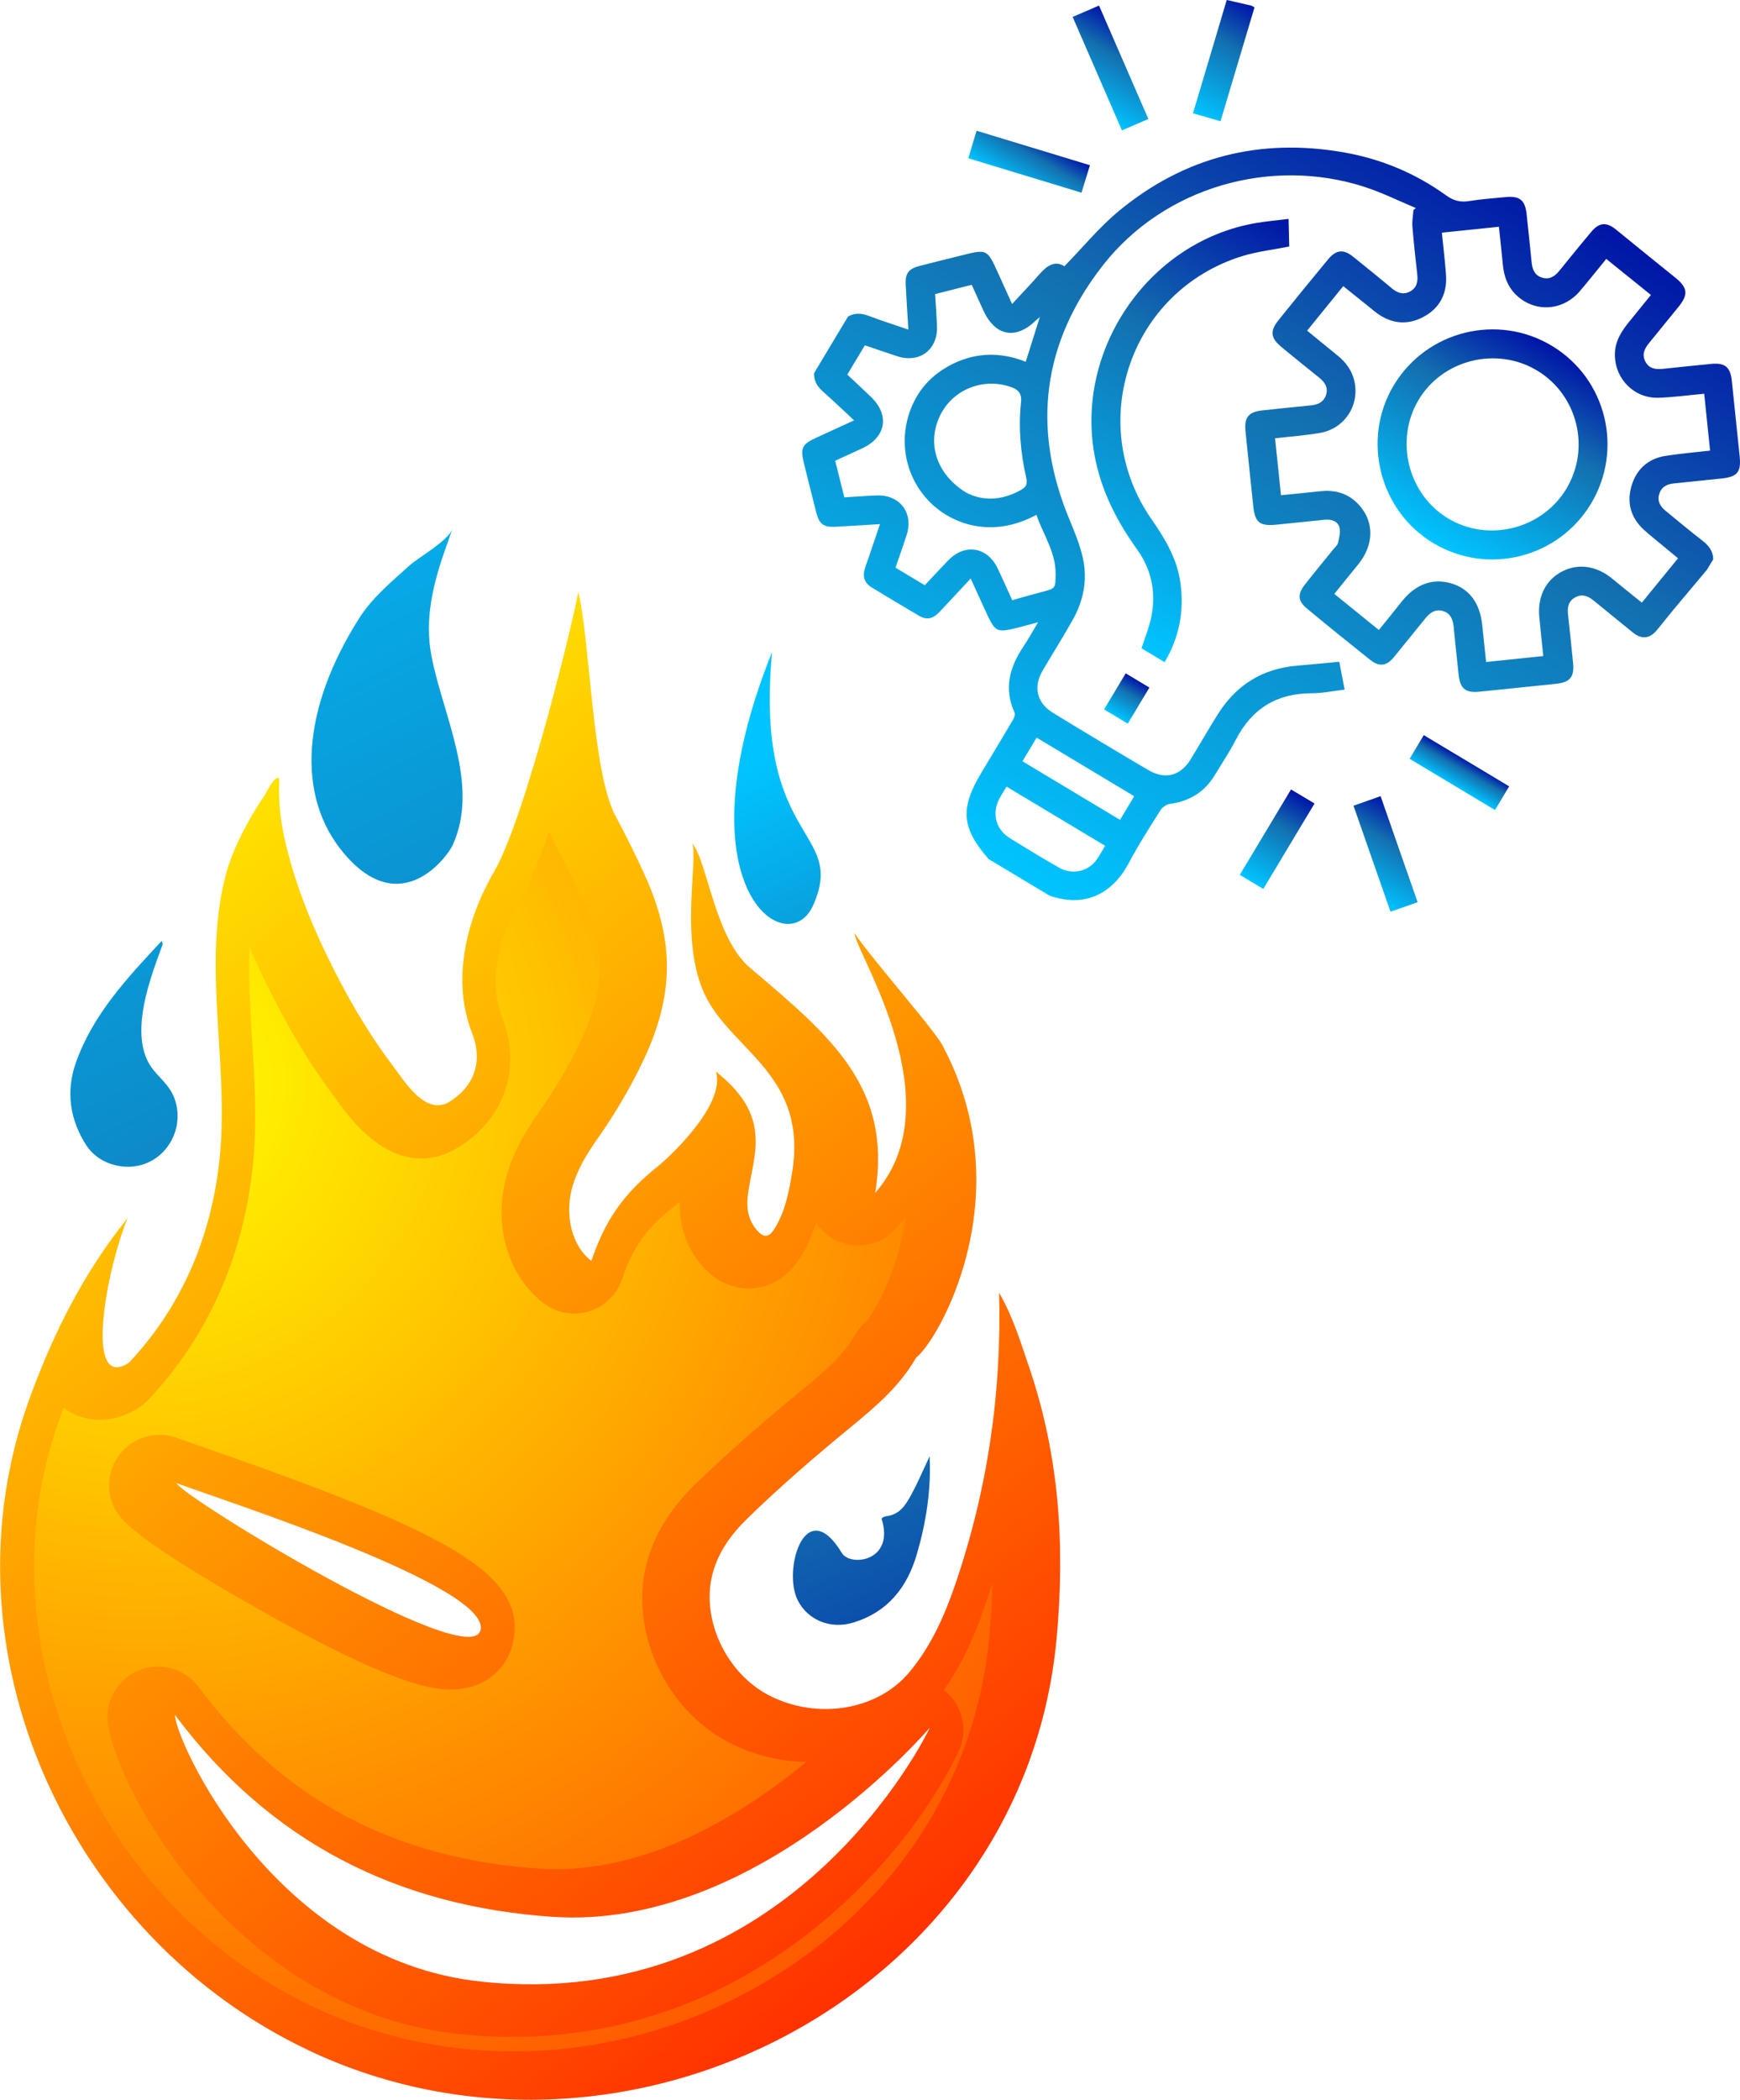 <?xml version="1.0" encoding="UTF-8"?>
<svg id="Calque_1" xmlns="http://www.w3.org/2000/svg" xmlns:xlink="http://www.w3.org/1999/xlink" viewBox="0 0 770.81 929.8">
  <defs>
    <style>
      .cls-1 {
        fill: url(#or_1);
      }

      .cls-2 {
        fill: url(#Dégradé_sans_nom_114);
      }

      .cls-3 {
        fill: url(#Dégradé_sans_nom_39);
      }

      .cls-4 {
        fill: url(#Dégradé_sans_nom_20);
      }

      .cls-5 {
        fill: url(#Dégradé_sans_nom_21);
      }

      .cls-6 {
        fill: url(#Dégradé_sans_nom_87);
      }

      .cls-7 {
        fill: url(#Dégradé_sans_nom_114-2);
      }

      .cls-8 {
        fill: url(#Dégradé_sans_nom_87-10);
      }

      .cls-9 {
        fill: url(#Dégradé_sans_nom_87-5);
      }

      .cls-10 {
        fill: url(#Dégradé_sans_nom_87-9);
      }

      .cls-11 {
        fill: url(#Dégradé_sans_nom_87-2);
      }

      .cls-12 {
        fill: url(#Dégradé_sans_nom_87-7);
      }

      .cls-13 {
        fill: url(#Dégradé_sans_nom_87-8);
      }

      .cls-14 {
        fill: url(#Dégradé_sans_nom_87-3);
      }

      .cls-15 {
        fill: url(#Dégradé_sans_nom_87-6);
      }

      .cls-16 {
        fill: url(#Dégradé_sans_nom_87-4);
      }
    </style>
    <linearGradient id="Dégradé_sans_nom_114" data-name="Dégradé sans nom 114" x1="481.5" y1="127.45" x2="66.23" y2="965.6" gradientTransform="translate(568.41) rotate(-180) scale(1 -1)" gradientUnits="userSpaceOnUse">
      <stop offset="0" stop-color="#00c4ff"/>
      <stop offset=".52" stop-color="#1370b0"/>
      <stop offset="1" stop-color="#0014a7"/>
    </linearGradient>
    <linearGradient id="Dégradé_sans_nom_21" data-name="Dégradé sans nom 21" x1="260.13" y1="512.07" x2="119.17" y2="824.46" gradientTransform="translate(568.41) rotate(-180) scale(1 -1)" gradientUnits="userSpaceOnUse">
      <stop offset=".32" stop-color="#00c4ff"/>
      <stop offset=".43" stop-color="#1370b0"/>
      <stop offset="1" stop-color="#0014a7"/>
    </linearGradient>
    <linearGradient id="Dégradé_sans_nom_114-2" data-name="Dégradé sans nom 114" x1="640.35" y1="206.16" x2="225.09" y2="1044.3" xlink:href="#Dégradé_sans_nom_114"/>
    <linearGradient id="Dégradé_sans_nom_39" data-name="Dégradé sans nom 39" x1="584.34" y1="329.49" x2="68.17" y2="992.03" gradientTransform="translate(568.41) rotate(-180) scale(1 -1)" gradientUnits="userSpaceOnUse">
      <stop offset="0" stop-color="#ff0"/>
      <stop offset="1" stop-color="red"/>
    </linearGradient>
    <radialGradient id="or_1" data-name="or 1" cx="504.84" cy="479.5" fx="504.84" fy="479.5" r="749.29" gradientTransform="translate(568.41) rotate(-180) scale(1 -1)" gradientUnits="userSpaceOnUse">
      <stop offset="0" stop-color="#ff0"/>
      <stop offset="1" stop-color="red"/>
    </radialGradient>
    <linearGradient id="Dégradé_sans_nom_20" data-name="Dégradé sans nom 20" x1="366.07" y1="70.26" x2="-49.19" y2="908.41" gradientTransform="translate(568.41) rotate(-180) scale(1 -1)" gradientUnits="userSpaceOnUse">
      <stop offset=".32" stop-color="#00c4ff"/>
      <stop offset=".5" stop-color="#1370b0"/>
      <stop offset=".66" stop-color="#0014a7"/>
    </linearGradient>
    <linearGradient id="Dégradé_sans_nom_87" data-name="Dégradé sans nom 87" x1="601.33" y1="421.76" x2="594.92" y2="40.69" gradientTransform="translate(155.08 -280.87) rotate(30.96)" gradientUnits="userSpaceOnUse">
      <stop offset="0" stop-color="#00c4ff"/>
      <stop offset=".63" stop-color="#1370b0"/>
      <stop offset="1" stop-color="#0014a7"/>
    </linearGradient>
    <linearGradient id="Dégradé_sans_nom_87-2" data-name="Dégradé sans nom 87" x1="490.62" y1="91.74" x2="489.71" y2="37.51" xlink:href="#Dégradé_sans_nom_87"/>
    <linearGradient id="Dégradé_sans_nom_87-3" data-name="Dégradé sans nom 87" x1="558.18" y1="307.42" x2="554.86" y2="110" xlink:href="#Dégradé_sans_nom_87"/>
    <linearGradient id="Dégradé_sans_nom_87-4" data-name="Dégradé sans nom 87" x1="732.76" y1="350.15" x2="732.05" y2="308.03" xlink:href="#Dégradé_sans_nom_87"/>
    <linearGradient id="Dégradé_sans_nom_87-5" data-name="Dégradé sans nom 87" x1="688.24" y1="370.35" x2="687.49" y2="326.04" xlink:href="#Dégradé_sans_nom_87"/>
    <linearGradient id="Dégradé_sans_nom_87-6" data-name="Dégradé sans nom 87" x1="742.02" y1="287.86" x2="741.8" y2="274.9" xlink:href="#Dégradé_sans_nom_87"/>
    <linearGradient id="Dégradé_sans_nom_87-7" data-name="Dégradé sans nom 87" x1="598.83" y1="338.47" x2="598.51" y2="319.64" xlink:href="#Dégradé_sans_nom_87"/>
    <linearGradient id="Dégradé_sans_nom_87-8" data-name="Dégradé sans nom 87" x1="449.21" y1="114.75" x2="448.49" y2="71.95" xlink:href="#Dégradé_sans_nom_87"/>
    <linearGradient id="Dégradé_sans_nom_87-9" data-name="Dégradé sans nom 87" x1="439.48" y1="159.63" x2="439.07" y2="135.36" xlink:href="#Dégradé_sans_nom_87"/>
    <linearGradient id="Dégradé_sans_nom_87-10" data-name="Dégradé sans nom 87" x1="680.55" y1="200.18" x2="678.83" y2="98.26" xlink:href="#Dégradé_sans_nom_87"/>
  </defs>
  <g>
    <path class="cls-2" d="M200.4,234.24c-1.8,5.16-14.89,12.49-19.04,16.21-8.01,7.19-16.49,14.26-22.27,23.36-25.12,39.57-28.37,78.49-6.71,104.11,25.39,30.03,46.02,1.01,48.15-3.67,12.14-26.72-4.23-57.15-9.37-83.61-3.2-16.47.73-32.4,6.28-47.93,1.01-2.82,1.98-5.65,2.97-8.48"/>
    <path class="cls-5" d="M411.81,644.87c-2.65,5.61-5.08,11.34-8.02,16.8-2.42,4.49-5.11,9.02-11.06,9.7-.79.09-1.99.57-2.19,1.15,5.96,18.92-13.86,21.35-17.59,15.18-16.11-26.65-26.35,7.44-19.58,20.88,4.4,8.74,14.38,13,24.5,9.95,15.24-4.59,23.96-15.44,28.3-30.34,4.12-14.14,6.36-28.54,5.65-43.32Z"/>
    <path class="cls-7" d="M71.65,416.63c-15.44,16.53-30.58,32.74-38.07,54.03-4.44,12.62-2.65,25.12,4.55,36.33,6.14,9.58,19.84,12.49,29.59,6.68,9.75-5.81,13.66-18.29,9.02-28.6-2.01-4.46-5.7-7.53-8.73-11.22-12.26-14.93-.4-43.16,4.05-55.69.06-.18-.11-.44-.41-1.52Z"/>
    <path class="cls-3" d="M136.79,907.98c140.52,66.23,316.7-25.1,331.26-182.29,3.86-41.69,1.17-81.35-12.26-120.61-3.8-11.11-7.18-22.39-13.2-32.62,1.21,44.38-5.13,87.4-19.45,129.23-4.79,14-10.8,27.45-20.41,38.91-14.08,16.79-40.7,21.08-61.93,10.2-19.01-9.74-30.29-33.62-25.23-53.57,2.5-9.84,8.29-17.77,15.39-24.7,14.7-14.36,30.29-27.75,46.16-40.79,10.92-8.97,21.6-18.08,28.71-30.57,9.84-7.48,46.74-71.54,12.2-137.25-1.94-5.51-30.49-37.59-39.54-50.74.72,8.9,44.34,74.93,9.25,115.02,7.44-46.59-19.2-68.96-55.43-99.59-15.76-13.32-18.88-47.18-25.66-55.16,2.82,7.43-6.22,44.93,6.49,68.79,12.68,23.82,44.83,34.71,37.7,77.35-1.45,8.65-3.07,17.1-7.84,24.66-2.51,3.96-4.85,3.83-7.74.42-3.74-4.41-4.66-9.44-4.02-15.02.97-8.41,3.7-16.54,3.51-25.15-.28-12.44-6.71-21.14-17.6-30.03,4.47,14.84-20.97,38.17-25.68,41.94-15.25,12.21-23.3,23.63-29.5,41.93-8.29-6.22-11.9-19.5-8.65-31.9,2.19-8.35,6.68-15.53,11.57-22.5,7.7-10.99,14.51-22.48,20.23-34.64,13.51-28.69,13.59-52.2,1.1-80.5-3.33-7.54-9.35-19.79-13.32-27.03-10.73-19.57-11.31-77.43-16.77-99.87-.22,5-22.81,99.23-37.18,123.94-10.25,17.62-16.61,38.94-13.21,59.39.71,4.28,1.9,8.42,3.46,12.46,1.38,3.57,6.96,18.94-9.61,29.9-10.93,7.24-20.52-8.98-25.92-16.14-11.14-14.76-20.37-30.87-28.44-47.48-6.23-12.83-11.75-26.07-15.82-39.75-2.05-6.9-3.81-13.95-4.85-21.07-.46-3.15-.72-6.3-.84-9.48-.06-1.7-.12-3.39-.09-5.09.02-1.34.42-3.05-.34-4.26-2.47.36-4.98,6.22-6.29,8.14-2.65,3.91-5.11,7.95-7.39,12.09-4.33,7.87-7.97,15.95-10.08,24.71-9.56,39.56,1.54,81.04-2,121.13-3.09,35.03-16.18,67.38-40.49,93.11-20.26,12.89-9.62-42.24-.47-64.16-19.28,23.86-32.7,50.52-43.27,79.34-41.3,112.65,17.72,239.41,123.53,289.27ZM212.88,721.82c-4.44,19.08-132.56-59.26-134.64-65.06,22.53,8.34,139.13,45.77,134.64,65.06ZM77.49,759.37c42.28,56.58,98.78,84.74,167.23,89.42,91.25,6.24,167.46-84.25,167.22-83.76-1.33,2.82-61.63,127.14-198.94,112.44-92.02-9.85-135.47-107.22-135.51-118.1Z"/>
    <path class="cls-1" d="M138.83,888.7c62.06,29.24,135.86,25.72,197.41-9.45,58.87-33.6,96.05-89.96,102.03-154.64.73-8.11,1.23-15.93,1.4-23.59-.89,2.96-1.9,5.93-2.91,8.89-3.8,11.13-9.28,25.1-18.62,38.47,8.22,6.32,11.01,17.67,6.49,27.17-21.58,45.68-89.23,126.41-197.53,126.41-7.77,0-15.77-.39-23.98-1.29-103.32-11.07-155.43-116.63-155.54-140.22,0-9.67,6.15-18.28,15.26-21.3,9.17-3.07,19.29.06,25.05,7.77,37.18,49.81,86.55,76.15,150.84,80.51,31.25,2.12,64.8-8.95,99.57-32.93,6.93-4.75,13.25-9.62,18.95-14.31-11.57-.17-23.26-2.96-34.16-8.5-28.18-14.48-44.28-49.14-36.73-79,3.24-12.75,10.23-24.26,21.41-35.22,13.31-12.97,28.01-25.94,47.63-42.04,10.23-8.39,18.45-15.54,23.43-24.38,1.34-2.29,3.07-4.36,5.09-6.04,3.24-3.75,13.98-21.86,17.44-46.52-1.34,1.79-2.8,3.63-4.3,5.42-6.6,7.49-17.33,9.73-26.33,5.48-3.86-1.79-6.99-4.58-9.23-7.94-1.62,5.26-3.86,10.51-7.16,15.71-6.82,10.79-16.05,12.97-20.97,13.36-4.86.34-14.37-.56-22.7-10.4-4.75-5.53-9.95-14.76-9.5-28.01-1.57,1.34-2.68,2.29-3.3,2.74-11.85,9.5-17.5,17.5-22.31,31.64-2.29,6.77-7.72,12.08-14.54,14.2-6.88,2.12-14.31.84-20.02-3.47-15.71-11.8-22.48-34.1-16.88-55.46,3.08-11.85,9-21.3,14.87-29.69,7.32-10.4,13.31-20.63,18.34-31.36,10.62-22.53,10.85-39.3.84-61.95-3.13-7.1-8.83-18.67-12.41-25.27-.95-1.62-1.79-3.41-2.57-5.26-4.31,12.47-8.61,23.15-12.47,29.8-8.95,15.43-12.69,31.2-10.51,44.45.45,2.68,1.23,5.31,2.29,8.16,8.44,21.92,1.51,43.61-18.11,56.58-12.64,8.33-32.32,11.8-54.46-19.01-.62-.84-1.17-1.62-1.68-2.35-11.01-14.59-21.08-31.31-30.69-51.16-2.57-5.26-4.92-10.4-7.04-15.37-.56,12.91.28,26.33,1.12,40.31,1.12,17.39,2.24,35.39.62,53.67-3.63,41.32-19.74,78.16-46.52,106.51-1.29,1.34-2.68,2.52-4.25,3.52-13.31,8.44-25.66,5.76-33.32.11-.5,1.29-.95,2.57-1.45,3.91-35.95,98.01,14.31,215.25,112.1,261.32ZM54.97,641.8c6.21-6.09,15.37-8.11,23.54-5.03,2.91,1.06,7.44,2.63,13.08,4.58,106.28,37.07,142.74,55.69,135.58,86.49-2.68,11.52-12.58,19.46-25.16,20.24-.78,0-1.68.06-2.8.06-8.22,0-26.89-2.96-82.69-34.44-62-35-64.69-42.44-66.87-48.42-2.91-8.16-.84-17.33,5.31-23.48Z"/>
    <path class="cls-4" d="M342.03,288.69c-42.01,104.56,6.77,137.77,18.16,112.25,15.2-34.04-26.17-26.9-18.16-112.25Z"/>
  </g>
  <g>
    <path class="cls-6" d="M756.26,252.18c-5.11,6.1-10.24,12.18-15.34,18.3-2.4,2.88-4.67,5.86-7.08,8.72-3.1,3.68-6.69,3.97-10.47.91-5.82-4.72-11.63-9.44-17.42-14.19-2.39-1.96-4.92-3.03-7.92-1.51-3.16,1.6-3.77,4.37-3.41,7.61.78,7.2,1.54,14.41,2.25,21.62.6,6.11-1.37,8.5-7.52,9.15-11.31,1.19-22.62,2.36-33.93,3.49-6.2.62-8.57-1.29-9.24-7.4-.77-7.08-1.53-14.16-2.21-21.25-.31-3.21-1.3-5.97-4.62-7.02-3.51-1.11-5.96.77-8.05,3.36-4.54,5.64-9.11,11.26-13.68,16.88-3.32,4.07-6.55,4.6-10.62,1.36-9.38-7.46-18.7-15-27.93-22.65-4.15-3.44-4.37-6.4-1.03-10.67,4.15-5.31,8.46-10.5,12.7-15.75.71-.87,1.77-1.69,1.98-2.68.49-2.3,1.24-4.88.63-6.99-.8-2.76-3.62-3.6-6.46-3.32-7.09.69-14.17,1.43-21.25,2.16-7.65.79-9.7-.85-10.48-8.41-1.14-10.94-2.3-21.87-3.4-32.81-.64-6.34,1.31-8.71,7.63-9.38,7.08-.75,14.16-1.51,21.25-2.19,3.26-.31,5.9-1.54,6.85-4.85.9-3.16-.64-5.48-3.09-7.43-5.57-4.43-11.08-8.94-16.58-13.45-4.96-4.07-5.39-7.12-1.41-12.07,7.27-9.05,14.61-18.05,22.03-26.99,3.49-4.2,6.81-4.43,10.98-1.06,5.73,4.63,11.48,9.24,17.12,13.98,2.43,2.04,4.97,2.97,7.9,1.52,3.13-1.55,3.76-4.36,3.4-7.61-.79-7.08-1.58-14.16-2.15-21.25-.19-2.39.28-4.83.45-7.25.35-.32.69-.64,1.04-.95-7.53-3.14-14.88-6.81-22.62-9.32-41.66-13.51-88.85.14-115.87,34.56-26.86,34.22-31.78,72-15.05,112.41,2.38,5.74,4.81,11.58,6.12,17.61,2.05,9.46.21,18.68-4.55,27.12-4.23,7.51-8.83,14.81-13.21,22.24-4.4,7.47-2.82,14.47,4.57,18.99,13.97,8.54,28.01,16.96,42.12,25.27,7.51,4.43,14.34,2.55,18.86-4.89,3.96-6.52,7.77-13.12,11.8-19.6,8.13-13.06,19.8-20.45,35.24-21.73,6.09-.5,12.17-1.12,18.71-1.73.74,3.87,1.5,7.83,2.36,12.34-5.13.59-9.93,1.6-14.73,1.61-15.43.04-26.39,6.87-33.44,20.54-2.8,5.43-6.23,10.54-9.4,15.78-4.51,7.44-11.15,11.49-19.76,12.65-1.53.21-3.38,1.45-4.21,2.76-4.8,7.61-9.71,15.19-13.89,23.14-6.6,12.58-18.18,20.59-35.26,14.77-9-5.4-18.01-10.8-27.01-16.21-11.97-13.63-12.74-22.39-3.34-38.06,4.69-7.82,9.41-15.62,14.04-23.48.57-.97,1.18-2.51.8-3.34-4.9-10.65-2.19-20.16,3.95-29.31,2.11-3.14,3.92-6.47,6.45-10.7-3.57.96-5.95,1.64-8.35,2.24-10.21,2.57-10.55,2.39-14.98-7.34-2.1-4.6-4.21-9.19-6.53-14.25-4.93,5.29-9.38,10.13-13.91,14.9-2.89,3.04-5.62,3.56-9.04,1.55-7.01-4.1-13.95-8.31-20.9-12.52-3.23-1.96-4.13-4.83-3.02-8.38.41-1.31.9-2.59,1.35-3.89,1.74-5.12,3.47-10.23,5.35-15.76-7.01.42-13.36.85-19.7,1.18-5.26.28-7.21-1.17-8.53-6.32-1.86-7.26-3.65-14.54-5.47-21.81-1.68-6.73-.85-8.41,5.57-11.36,5.39-2.47,10.78-4.94,16.66-7.63-4.94-4.59-9.32-8.8-13.87-12.83-2.49-2.21-3.99-4.71-3.86-8.08,5.02-8.36,10.03-16.72,15.05-25.08,2.92-1.65,5.82-1.53,8.95-.35,5.68,2.14,11.47,3.99,17.77,6.15-.42-6.98-.85-13.41-1.18-19.84-.26-5.04,1.23-7.08,6.1-8.34,6.29-1.63,12.61-3.17,18.91-4.74,10.99-2.75,11.08-2.7,15.8,7.66,2.04,4.47,4.06,8.94,6.32,13.92,4.42-4.78,8.39-8.9,12.14-13.21,3.36-3.86,6.94-6.15,11.02-3.49,8.21-8.41,15.46-17.3,24.12-24.46,29.13-24.09,62.7-32.52,99.9-25.93,16.44,2.91,31.59,9.25,45.17,19.05,3.13,2.26,6.22,3.11,10.08,2.47,5.29-.87,10.67-1.21,16.02-1.75,6.4-.64,8.79,1.24,9.48,7.53.77,7.08,1.5,14.16,2.21,21.25.3,3.03,1.2,5.69,4.37,6.78,3.32,1.14,5.77-.3,7.84-2.85,4.72-5.82,9.43-11.64,14.26-17.37,3.55-4.2,6.72-4.39,10.93-.97,8.72,7.09,17.42,14.2,26.19,21.23,5.62,4.5,5.95,7.59,1.36,13.14-4.38,5.29-8.63,10.68-13,15.98-2.07,2.51-3.17,5.17-1.47,8.24,1.71,3.1,4.64,3.41,7.81,3.07,7.08-.76,14.16-1.49,21.25-2.18,6.1-.6,8.51,1.37,9.16,7.5,1.19,11.18,2.34,22.37,3.48,33.55.7,6.86-1.07,8.97-8.09,9.7-7.08.75-14.17,1.46-21.25,2.2-3.13.32-5.5,1.71-6.37,4.9-.83,3.06.6,5.33,2.86,7.18,5.41,4.43,10.76,8.94,16.3,13.2,2.82,2.17,4.76,4.62,4.84,8.28l-2.7,4.5ZM743.37,247.23c-2.9-2.4-5.67-4.67-8.43-6.97-2.3-1.92-4.67-3.77-6.86-5.8-5.66-5.26-7.47-11.87-5.38-19.13,2.14-7.41,7.28-12.22,15.05-13.45,6.49-1.03,13.07-1.56,19.8-2.34-.45-4.42-.87-8.5-1.3-12.59-.43-4.18-.87-8.36-1.3-12.59-7.05.64-13.62,1.56-20.22,1.77-10.66.35-19.1-8.09-19.35-18.68-.15-6.22,2.99-10.91,6.69-15.42,3.06-3.73,6.08-7.48,9.28-11.42-6.78-5.47-13.22-10.66-19.79-15.96-4.16,5.09-7.87,9.79-11.75,14.33-7.64,8.94-20.35,9.5-28.48,1.31-3.5-3.53-5.06-7.93-5.54-12.8-.55-5.65-1.18-11.3-1.78-17.08-8.65.9-16.81,1.75-25.27,2.62.64,6.42,1.38,12.47,1.83,18.54.62,8.41-2.76,15-10.23,18.88-7.48,3.88-14.75,2.75-21.33-2.52-4.56-3.65-9.11-7.33-13.96-11.23-5.38,6.62-10.6,13.06-16,19.71,4.71,3.86,9.12,7.5,13.57,11.09,3.6,2.91,6.2,6.47,7.3,11.02,2.59,10.71-4.15,21.28-15.14,23.18-6.48,1.12-13.07,1.59-19.94,2.38.89,8.53,1.75,16.77,2.63,25.22,6.13-.62,11.84-1.19,17.54-1.78,5.87-.61,11.23.62,15.64,4.69,8.2,7.58,8.5,18.67.91,27.87-3.47,4.2-6.86,8.46-10.46,12.9,6.75,5.48,13.11,10.62,19.73,15.99,3.55-4.41,6.86-8.44,10.09-12.54,5.99-7.6,13.52-10.47,21.66-8.19,8.13,2.28,12.96,8.58,14.02,18.35.6,5.45,1.15,10.9,1.74,16.55,8.59-.89,16.86-1.75,25.33-2.63-.62-6.03-1.26-11.73-1.78-17.45-.82-8.99,2.95-16.35,10.18-20.04,7.24-3.7,15.36-2.44,22.28,3.34,4.19,3.49,8.48,6.86,12.98,10.49,5.41-6.62,10.6-12.97,16.02-19.62ZM448.41,265.77c4.59-1.28,8.89-2.54,13.23-3.66,6.05-1.57,5.91-1.53,5.98-8.02.1-9.71-5.59-17.4-8.47-26.13-19.86,10.77-37.97,4.12-47.81-6.23-11.29-11.87-13.75-29.42-6.29-44.16,3.36-6.65,8.48-11.71,14.93-15.33,11.13-6.24,22.74-6.66,34.42-2.05,2.12-6.72,4.12-13.06,6.23-19.77-.73.62-1.22.98-1.65,1.4-9.01,8.79-18.12,7.09-23.37-4.37-1.86-4.05-3.69-8.11-5.15-11.33-5.74,1.45-10.9,2.76-16.22,4.11.27,4.47.67,9.45.84,14.44.35,10.17-7.73,16.24-17.44,13.13-4.84-1.55-9.64-3.25-14.51-4.9-2.67,4.44-5.21,8.68-7.79,12.98,3.59,3.37,7.07,6.58,10.48,9.86,8.39,8.04,6.71,17.89-3.87,22.79-4.27,1.98-8.55,3.93-11.96,5.5,1.42,5.72,2.71,10.87,4.04,16.2,4.49-.27,9.47-.67,14.46-.84,10.14-.36,16.27,7.78,13.16,17.45-1.56,4.85-3.28,9.64-4.95,14.53l12.98,7.79c3.53-3.76,6.89-7.43,10.35-11,7.43-7.67,17.38-6.04,21.97,3.6,2.09,4.39,4.05,8.85,6.41,14.02ZM427.78,218c6.93,3.79,15.65,3.97,24.47-1.02,2.26-1.28,3.02-2.61,2.39-5.33-2.53-11-3.53-22.19-2.34-33.43.44-4.18-1.31-5.79-4.74-6.94-12.34-4.16-25.75,1.36-31.23,12.97-5.68,12.02-1.7,25.48,11.46,33.76ZM489.55,374.52c-14.78-8.87-29.14-17.48-43.65-26.19-1.19,1.99-2.3,3.65-3.22,5.41-3.36,6.41-1.59,13.46,4.56,17.32,7.19,4.5,14.46,8.87,21.82,13.09,6.04,3.46,13.11,1.81,16.91-3.7,1.27-1.84,2.32-3.82,3.58-5.92ZM496.17,363.04l6.28-10.46c-14.6-8.76-28.96-17.37-43.23-25.94-2.2,3.67-4.22,7.03-6.28,10.46,14.54,8.72,28.83,17.3,43.23,25.94Z"/>
    <path class="cls-11" d="M555.73,3.3c-4.98,16.68-9.96,33.36-15.04,50.4-4.1-1.19-7.88-2.28-12.2-3.54,5-16.79,9.96-33.42,14.95-50.17,3.85.88,7.43,1.71,11,2.53.43.26.86.51,1.29.77Z"/>
    <path class="cls-14" d="M515.92,293.23l-10.23-6.14c1.55-4.93,3.52-9.57,4.43-14.4,1.98-10.51-.03-20.51-6.28-29.22-8.54-11.9-15.2-24.51-18.38-38.97-10.55-47.97,22.58-97.49,70.96-105.74,4.66-.79,9.39-1.2,14.41-1.83.1,4.47.2,8.55.29,12.23-7.22,1.44-14.22,2.21-20.83,4.25-49.64,15.37-69.77,73.98-40.11,116.61,6.05,8.7,11.35,17.58,12.78,28.34,1.64,12.32-.54,23.81-7.04,34.87Z"/>
    <path class="cls-16" d="M599.59,356.78c4.15-1.46,7.89-2.78,12.01-4.23,5.46,15.65,10.87,31.14,16.4,46.97-4.07,1.42-7.91,2.76-12.02,4.2-5.47-15.68-10.85-31.09-16.39-46.94Z"/>
    <path class="cls-9" d="M571.92,349.57l10.41,6.24c-7.58,12.64-15.07,25.12-22.7,37.83-3.41-2.04-6.77-4.06-10.41-6.24,7.51-12.52,15.04-25.07,22.7-37.83Z"/>
    <path class="cls-15" d="M624.44,336.01l6.29-10.48c12.6,7.56,25.08,15.05,37.82,22.69l-6.29,10.48c-12.5-7.5-24.98-14.99-37.82-22.69Z"/>
    <path class="cls-12" d="M498.68,298.17l10.5,6.3c-3.22,5.37-6.34,10.56-9.58,15.97l-10.5-6.3c3.18-5.3,6.3-10.49,9.58-15.97Z"/>
    <path class="cls-13" d="M475.18,7.5c4.08-1.76,7.72-3.33,11.68-5.04,7.32,16.81,14.52,33.36,21.85,50.22-3.9,1.7-7.63,3.32-11.69,5.08-7.3-16.8-14.49-33.35-21.85-50.27Z"/>
    <path class="cls-10" d="M482.84,73.16c-1.26,4.1-2.45,7.98-3.73,12.17-16.8-5.11-33.23-10.1-50.16-15.25,1.22-4.06,2.38-7.92,3.67-12.19,16.83,5.12,33.37,10.15,50.22,15.28Z"/>
    <path class="cls-8" d="M704.72,223.16c-14.49,23.95-45.7,31.73-69.71,17.38-24.03-14.36-31.97-46.11-17.51-70.04,14.54-24.08,45.95-31.85,70.03-17.33,24.1,14.54,31.79,45.86,17.2,69.99ZM693.89,216.42c10.8-17.99,4.99-41.51-12.93-52.32-17.99-10.85-42.01-4.86-52.63,13.12-10.57,17.9-4.55,41.76,13.23,52.39,17.83,10.66,41.6,4.67,52.33-13.19Z"/>
  </g>
</svg>